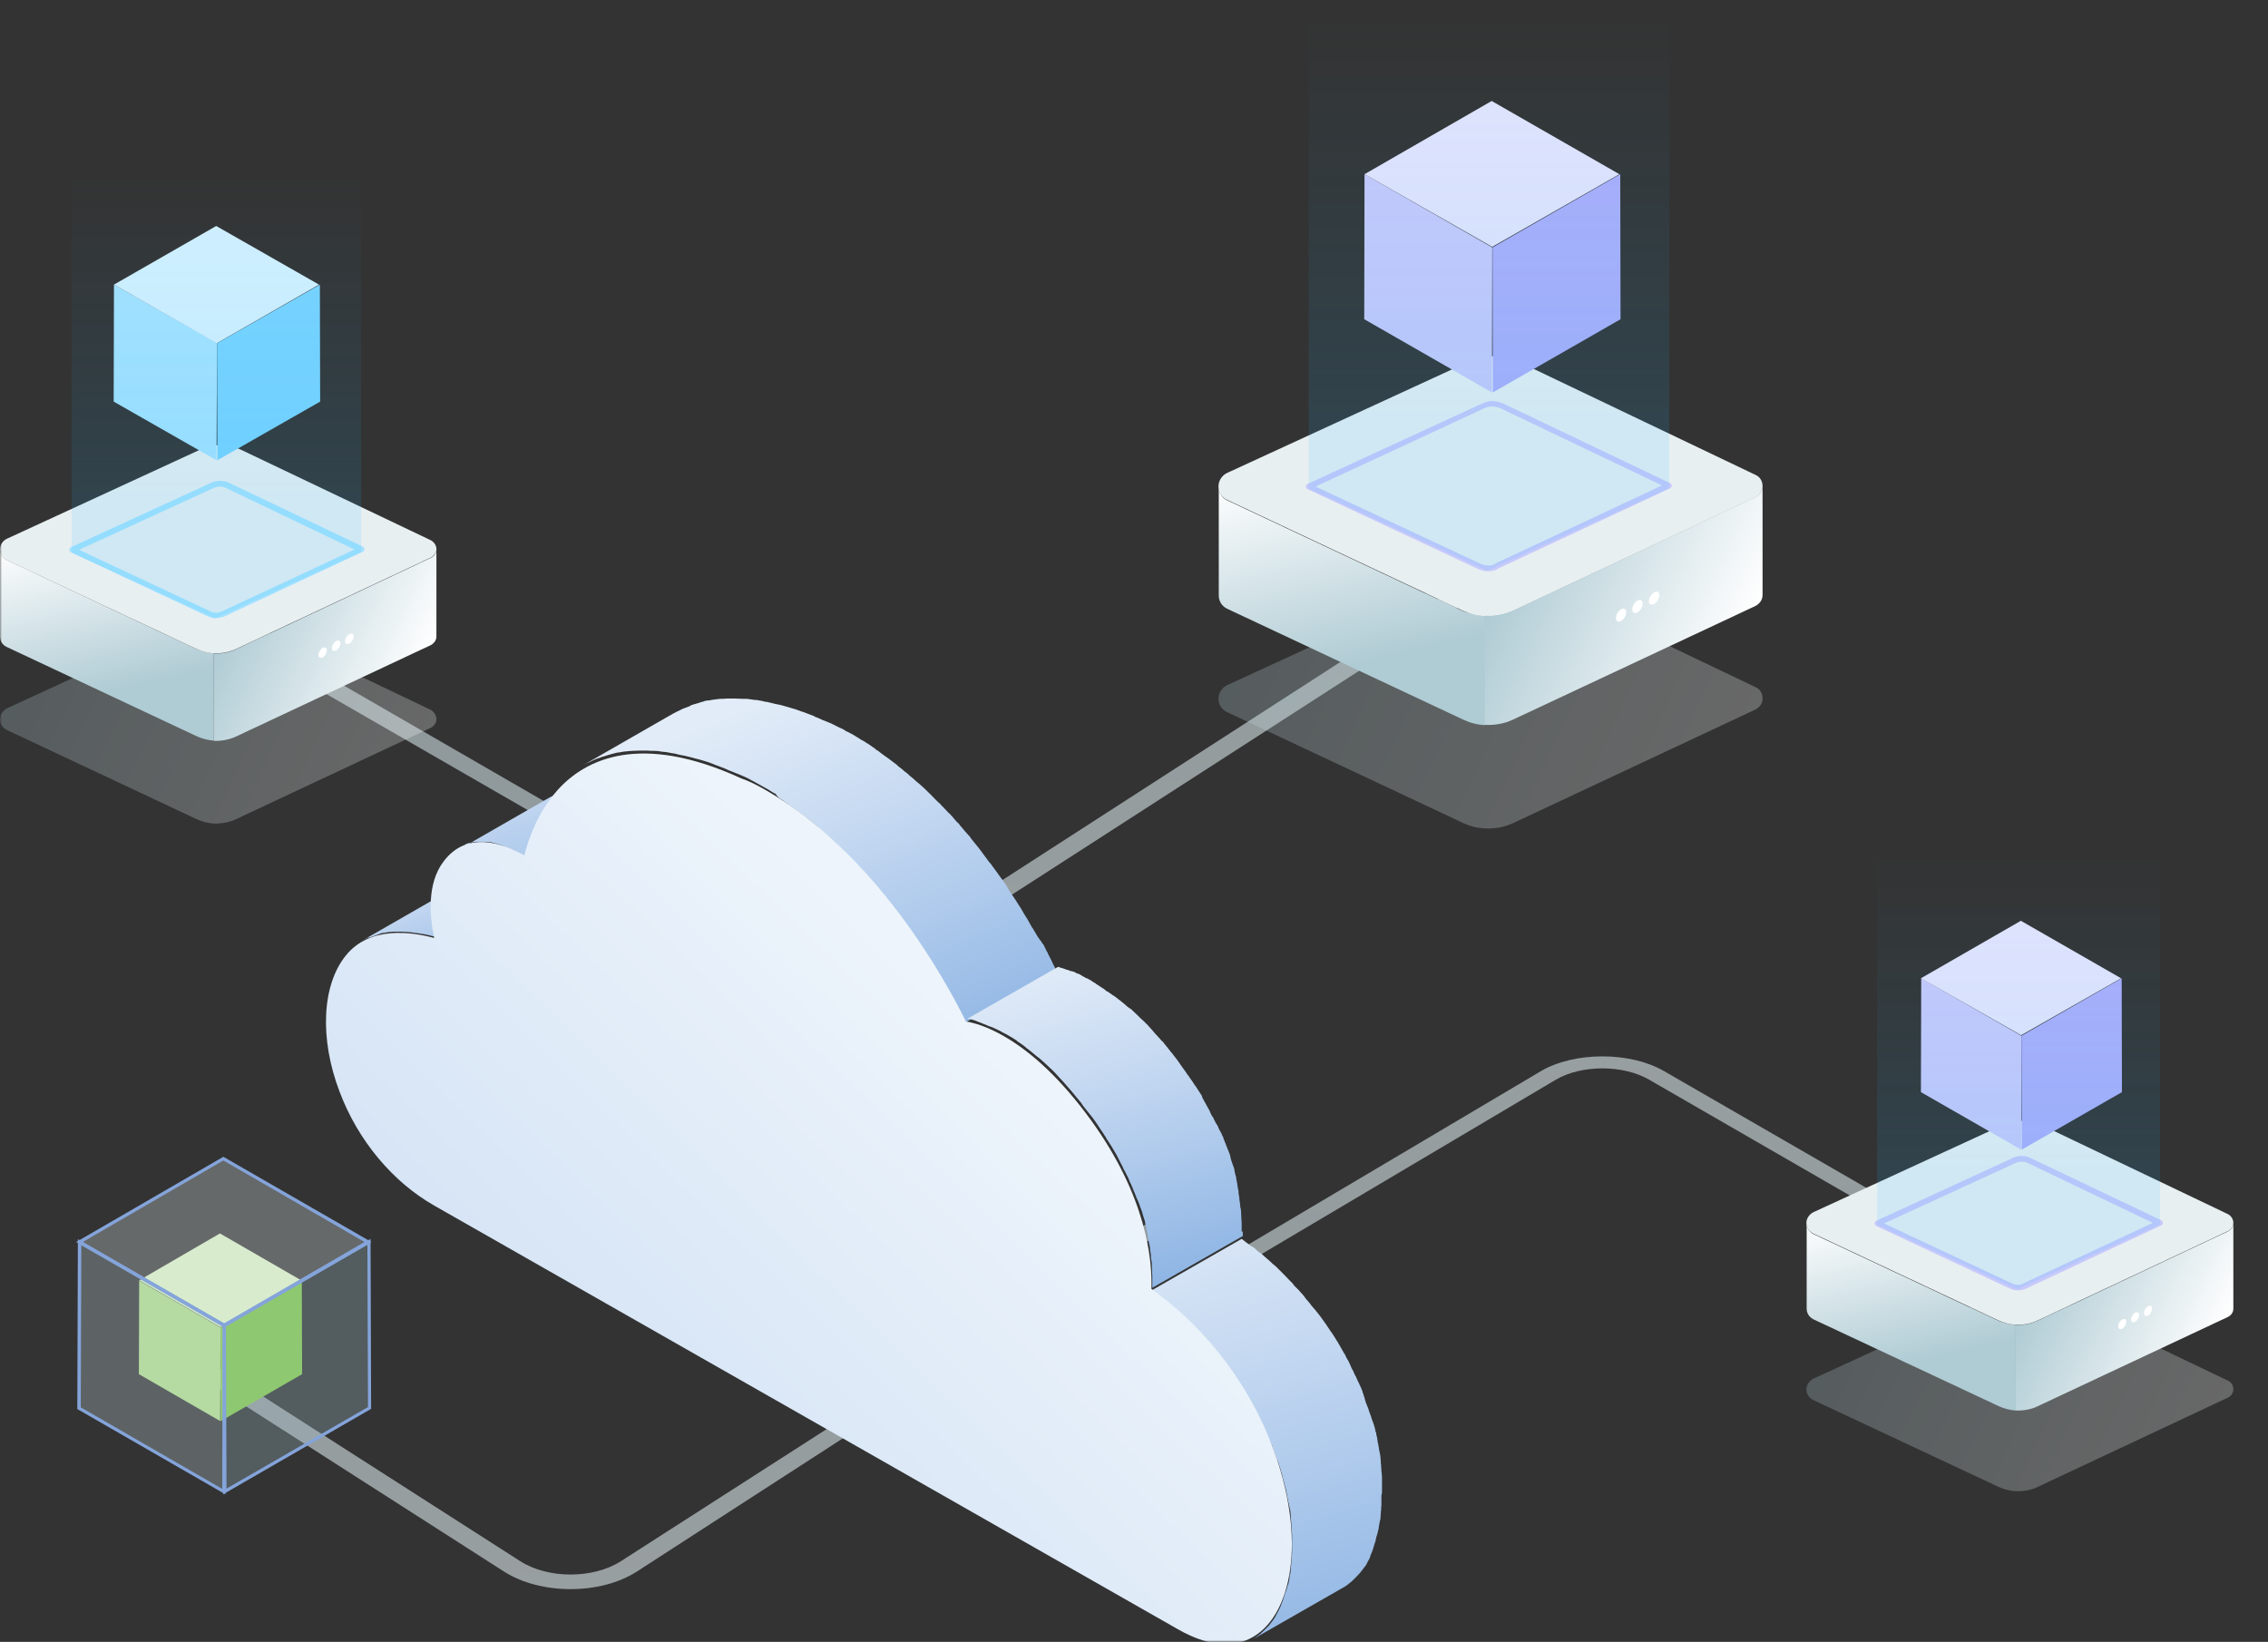 <svg width="576" height="417" viewBox="0 0 576 417" fill="none" xmlns="http://www.w3.org/2000/svg">
<rect x="0" y="0" width="576" height="417" fill="#333333" stroke="none"/>
<g clip-path="url(#clip0_1685_4026)">
<mask id="mask0_1685_4026" style="mask-type:luminance" maskUnits="userSpaceOnUse" x="0" y="0" width="576" height="417">
<path d="M576 0H0V417H576V0Z" fill="white"/>
</mask>
<g mask="url(#mask0_1685_4026)">
<path opacity="0.6" d="M98.255 275.409C91.273 271.341 91.2 264.802 98.182 260.734L150.909 230.149C160.145 224.773 160.073 216.128 150.764 210.752L81.455 170.723V175.445L146.764 213.077C153.745 217.145 153.818 223.683 146.836 227.752L94.109 258.337C84.873 263.713 84.945 272.358 94.255 277.734L231.855 353.215L235.927 350.818L98.255 275.409Z" fill="url(#paint0_linear_1685_4026)"/>
<path opacity="0.6" d="M489.527 310.643L422.545 271.994C413.963 267.054 399.927 267.054 391.418 271.994L280.727 337.596C281.963 338.322 311.345 324.301 284.363 339.848L395.2 274.174C401.673 270.396 412.218 270.396 418.763 274.174L489.527 315.002V310.643Z" fill="url(#paint1_linear_1685_4026)"/>
<path opacity="0.6" d="M140 221.722L186.036 251.217C195.345 257.174 210.545 257.174 219.782 251.217L389.455 141.809C388.145 140.937 386.764 139.993 385.455 139.048L215.709 248.602C208.655 253.106 197.236 253.106 190.182 248.602L140 216.491V221.722Z" fill="url(#paint2_linear_1685_4026)"/>
<path opacity="0.6" d="M55.418 352.634L128 399.129C137.309 405.086 152.509 405.086 161.745 399.129L313.382 301.054L311.345 297.857L157.673 396.513C150.618 401.017 139.2 401.017 132.145 396.513L55.491 347.403L55.418 352.634Z" fill="url(#paint3_linear_1685_4026)"/>
<path d="M56 337.16L35.346 325.245L35.273 349.001L55.928 360.916L56 337.16Z" fill="#B1DE8A"/>
<path d="M76.654 325.245L56 337.16L56.073 360.916L76.727 349.001L76.654 325.245Z" fill="#88CD4C"/>
<path d="M76.509 325.173L55.854 313.259L35.345 325.173L56 337.087L76.509 325.173Z" fill="#D6EEC1"/>
<g opacity="0.3">
<path d="M56.946 336.651L20.218 315.438L20.073 357.574L56.8 378.787L56.946 336.651Z" fill="#BFD3D9"/>
</g>
<g opacity="0.3">
<path d="M93.673 315.438L56.945 336.651L57.091 378.787L93.818 357.574L93.673 315.438Z" fill="#9DBCC5"/>
</g>
<g opacity="0.3">
<path d="M93.455 315.438L56.727 294.225L20.218 315.438L56.946 336.651L93.455 315.438Z" fill="#DDE8EB"/>
</g>
<path d="M57.236 379.514L19.636 357.864L19.782 314.711L57.382 336.361L57.236 379.514ZM20.509 357.428L56.436 378.133L56.582 336.942L20.654 316.237L20.509 357.428Z" fill="#84A4DA"/>
<path d="M56.655 379.514L56.509 336.361L56.727 336.215L94.109 314.639L94.255 357.792L94.037 357.937L56.655 379.514ZM57.382 336.869L57.528 378.061L93.455 357.356L93.309 316.164L57.382 336.869Z" fill="#84A4DA"/>
<path d="M56.945 337.087L19.345 315.438L56.727 293.789L94.327 315.438L56.945 337.087ZM21.018 315.438L56.945 336.143L92.582 315.438L56.727 294.733L21.018 315.438Z" fill="#84A4DA"/>
<path d="M94.4 237.922C94.618 237.85 94.764 237.85 94.982 237.704C95.2 237.632 95.345 237.632 95.564 237.487C95.782 237.414 95.927 237.414 96.145 237.269C96.364 237.196 96.509 237.196 96.727 237.051C96.8 237.051 97.018 236.978 97.091 236.978C97.745 236.905 98.4 236.76 98.982 236.687C99.055 236.687 99.055 236.687 99.055 236.687C99.636 236.615 100.218 236.615 100.873 236.615H101.164C101.745 236.615 102.327 236.615 102.982 236.687C103.054 236.687 103.2 236.687 103.345 236.687C103.927 236.76 104.509 236.76 105.164 236.905C105.236 236.905 105.382 236.905 105.382 236.905C106.036 236.978 106.618 237.123 107.2 237.196H107.273C107.927 237.269 108.582 237.487 109.164 237.559C109.454 237.632 109.745 237.777 110.036 237.777L132.945 224.628C132.654 224.555 132.364 224.41 132.073 224.41C131.491 224.192 130.836 224.119 130.182 224.047H130.109C129.527 223.974 128.873 223.829 128.291 223.756C128.218 223.756 128.218 223.756 128.073 223.756H128C127.418 223.683 126.836 223.683 126.182 223.538C126.109 223.538 126.109 223.538 125.964 223.538H125.818C125.236 223.538 124.654 223.465 124 223.465H123.709C123.127 223.465 122.545 223.465 121.891 223.538H121.818C121.164 223.611 120.509 223.756 119.927 223.829C119.854 223.829 119.854 223.829 119.709 223.829C119.564 223.829 119.636 223.829 119.491 223.829C119.273 223.829 119.127 223.901 118.909 224.047C118.691 224.119 118.545 224.119 118.327 224.265C118.109 224.337 117.964 224.337 117.745 224.483C117.673 224.555 117.454 224.555 117.382 224.555C117.309 224.555 117.309 224.628 117.164 224.628C116.873 224.7 116.582 224.846 116.291 224.991C116.218 225.064 116 225.064 115.927 225.209C115.564 225.427 115.054 225.572 114.691 225.863L91.782 239.012C92.145 238.794 92.654 238.504 93.018 238.358C93.091 238.286 93.309 238.286 93.382 238.14C93.818 238.213 94.109 237.995 94.4 237.922Z" fill="url(#paint4_linear_1685_4026)"/>
<path d="M118.472 214.312C118.982 214.094 119.418 214.021 119.782 213.949C119.854 213.949 120.072 213.949 120.145 213.876C120.436 213.876 120.727 213.803 121.018 213.803C121.236 213.803 121.382 213.803 121.6 213.803C121.818 213.803 121.963 213.803 122.182 213.803C122.4 213.803 122.691 213.803 122.836 213.803C122.909 213.803 123.127 213.803 123.2 213.803C123.491 213.803 123.782 213.803 124.072 213.876C124.145 213.876 124.145 213.876 124.291 213.876C124.654 213.876 124.945 213.949 125.309 214.094C125.382 214.094 125.527 214.094 125.6 214.166C125.818 214.166 126.109 214.239 126.4 214.384C126.472 214.384 126.691 214.457 126.763 214.457C126.982 214.53 127.127 214.53 127.345 214.675C127.563 214.675 127.636 214.748 127.854 214.893C128.072 214.966 128.218 214.966 128.436 215.111C128.654 215.184 128.8 215.184 128.945 215.329C129.163 215.402 129.309 215.402 129.454 215.547C129.672 215.619 129.818 215.765 130.036 215.765C130.109 215.837 130.327 215.837 130.545 215.983C130.763 216.055 130.909 216.201 131.2 216.273C131.272 216.346 131.418 216.346 131.563 216.491C131.927 216.709 132.218 216.782 132.509 217C132.8 217.218 133.091 217.29 133.309 217.508L156.218 204.359C155.927 204.141 155.709 204.068 155.418 203.85C155.127 203.633 154.763 203.56 154.472 203.342C154.472 203.342 154.472 203.342 154.4 203.342C154.327 203.342 154.182 203.269 154.109 203.269C153.891 203.197 153.745 203.051 153.454 202.979C153.382 202.979 153.382 202.979 153.382 202.906C153.309 202.906 153.163 202.833 153.091 202.833C152.872 202.761 152.727 202.615 152.509 202.615C152.436 202.615 152.436 202.615 152.291 202.543C152.218 202.543 152.072 202.47 151.927 202.47C151.709 202.398 151.563 202.398 151.418 202.252C151.345 202.252 151.345 202.252 151.2 202.18C151.127 202.18 150.909 202.107 150.836 202.107C150.618 202.107 150.545 202.034 150.327 201.889C150.254 201.889 150.254 201.889 150.254 201.889C150.036 201.889 149.963 201.816 149.745 201.816C149.672 201.816 149.454 201.744 149.382 201.744H149.309C149.091 201.744 148.945 201.671 148.727 201.671C148.654 201.671 148.509 201.671 148.436 201.598C148.436 201.598 148.436 201.598 148.363 201.598C148.072 201.526 147.709 201.526 147.418 201.38C147.345 201.38 147.345 201.38 147.2 201.38C146.909 201.38 146.618 201.308 146.327 201.308H146.254C146.182 201.308 145.963 201.308 145.891 201.308C145.672 201.308 145.527 201.308 145.309 201.308H145.236C145.018 201.308 144.872 201.308 144.654 201.308C144.436 201.308 144.363 201.308 144.145 201.308H144.072C143.782 201.308 143.491 201.38 143.2 201.38C143.127 201.38 142.982 201.38 142.836 201.38C142.327 201.453 141.891 201.598 141.527 201.744C141.454 201.744 141.454 201.744 141.454 201.744C141.236 201.816 141.091 201.816 140.945 201.962C140.872 201.962 140.727 202.034 140.582 202.034C140.218 202.252 139.927 202.325 139.563 202.543L116.654 215.692C117.018 215.474 117.309 215.329 117.672 215.184C117.745 215.184 117.891 215.111 118.036 215.111C118.036 214.53 118.254 214.384 118.472 214.312Z" fill="url(#paint5_linear_1685_4026)"/>
<path d="M198.473 203.051C198.836 203.342 199.345 203.633 199.709 203.923C200.073 204.214 200.509 204.504 200.873 204.795C201.382 205.086 201.745 205.376 202.182 205.739C202.545 206.03 202.836 206.248 203.2 206.466C203.709 206.829 204.145 207.192 204.727 207.628C205.091 207.919 205.382 208.137 205.673 208.355C206.182 208.718 206.691 209.226 207.2 209.59C207.491 209.88 207.855 210.171 208.145 210.462C208.655 210.97 209.164 211.406 209.673 211.769C209.964 212.06 210.255 212.35 210.545 212.496C211.127 213.077 211.782 213.658 212.364 214.167C212.582 214.384 212.727 214.53 212.945 214.748C213.745 215.474 214.545 216.273 215.345 217.145C215.564 217.363 215.709 217.508 215.927 217.726C216.509 218.38 217.164 218.961 217.745 219.615C218.036 219.906 218.255 220.196 218.545 220.487C219.127 221.068 219.564 221.722 220.145 222.303C220.364 222.594 220.655 222.812 220.8 223.03C221.6 223.901 222.327 224.701 222.982 225.572C223.055 225.645 223.055 225.79 223.2 225.79C224 226.662 224.655 227.461 225.309 228.478C225.527 228.696 225.673 228.987 225.818 229.132C226.691 230.294 227.564 231.311 228.291 232.474C228.509 232.692 228.655 232.982 228.8 233.128C229.309 233.782 229.745 234.435 230.255 235.089C230.473 235.307 230.618 235.598 230.764 235.816C231.345 236.687 231.927 237.487 232.582 238.358C232.582 238.431 232.655 238.431 232.655 238.576C233.236 239.303 233.673 240.102 234.182 240.828C234.4 241.046 234.473 241.337 234.691 241.555C235.055 242.209 235.564 242.863 235.927 243.444C236 243.662 236.145 243.807 236.291 244.025C236.8 244.751 237.236 245.623 237.745 246.422C237.818 246.64 237.964 246.713 238.036 246.931C238.4 247.512 238.836 248.166 239.055 248.747C239.127 249.038 239.345 249.256 239.564 249.474C239.782 249.764 239.855 250.055 240.073 250.345C240.291 250.636 240.436 250.926 240.582 251.217C240.8 251.508 240.873 251.798 241.091 251.944C241.309 252.234 241.382 252.525 241.6 252.815C241.673 253.106 241.891 253.324 241.964 253.542C242.036 253.832 242.255 254.123 242.473 254.268C242.545 254.486 242.764 254.777 242.836 254.922C242.909 255.14 243.055 255.285 243.127 255.503C243.491 256.157 243.782 256.738 244.073 257.32V257.392C244.364 257.973 244.655 258.409 244.873 258.99C244.945 259.208 245.091 259.499 245.236 259.644L268.218 246.495C268.145 246.277 268 246.204 268 245.986C268 245.914 267.927 245.914 267.927 245.768C267.636 245.26 267.418 244.751 267.127 244.17C267.127 244.17 267.127 244.17 267.127 244.098C266.836 243.516 266.545 242.935 266.182 242.281C266.182 242.209 266.109 242.063 266.109 242.063C266.036 241.991 266.036 241.845 265.891 241.7C265.818 241.482 265.6 241.192 265.527 240.974C265.455 240.683 265.236 240.465 265.164 240.247C265.091 239.957 264.873 239.739 264.655 239.521C264.582 239.23 264.364 238.94 264.145 238.794C263.927 238.504 263.855 238.213 263.636 238.068C263.418 237.777 263.345 237.487 263.127 237.196C262.909 236.905 262.836 236.615 262.618 236.324C262.545 236.252 262.4 236.034 262.4 235.961C262.327 235.888 262.327 235.743 262.182 235.67C261.818 235.089 261.527 234.508 261.164 233.854C261.091 233.636 260.945 233.564 260.873 233.346C260.364 232.619 259.927 231.82 259.418 230.948C259.345 230.73 259.2 230.585 259.055 230.367C258.691 229.713 258.182 229.059 257.818 228.406C257.6 228.188 257.527 227.897 257.309 227.679C256.8 226.953 256.291 226.153 255.782 225.282C255.782 225.209 255.709 225.209 255.709 225.064C255.127 224.192 254.545 223.393 253.891 222.521C253.673 222.303 253.527 222.013 253.382 221.795C252.873 221.141 252.436 220.487 251.927 219.833C251.855 219.615 251.709 219.542 251.564 219.325C251.564 219.252 251.491 219.252 251.345 219.107C250.473 217.944 249.745 216.927 248.873 215.765C248.8 215.692 248.655 215.547 248.655 215.474C248.582 215.402 248.436 215.184 248.364 215.111C247.709 214.239 246.909 213.44 246.255 212.423C246.255 212.35 246.182 212.35 246.036 212.205C245.236 211.333 244.582 210.534 243.855 209.662C243.782 209.59 243.636 209.444 243.636 209.372C243.564 209.154 243.345 209.081 243.127 208.863C242.545 208.282 242.109 207.628 241.527 207.047C241.455 206.829 241.236 206.756 241.018 206.538C240.945 206.466 240.8 206.321 240.727 206.248C240.145 205.594 239.564 205.013 238.909 204.359C238.836 204.141 238.618 204.068 238.4 203.851L238.327 203.778C237.527 203.051 236.8 202.18 235.927 201.38L235.855 201.308C235.636 201.09 235.564 201.017 235.345 200.799C234.764 200.218 234.109 199.637 233.527 199.128C233.455 199.056 233.309 198.91 233.164 198.838C232.945 198.62 232.8 198.547 232.582 198.329C232.073 197.821 231.491 197.385 231.055 197.022C230.836 196.804 230.691 196.731 230.545 196.513C230.327 196.44 230.255 196.222 230.036 196.15C229.527 195.787 229.091 195.278 228.509 194.915C228.291 194.697 228 194.552 227.855 194.334C227.782 194.261 227.636 194.116 227.491 194.043C226.982 193.68 226.545 193.317 225.964 192.881C225.673 192.663 225.455 192.517 225.164 192.299C225.091 192.227 224.945 192.227 224.873 192.082C224.364 191.791 224 191.428 223.564 191.137C223.273 190.919 222.982 190.629 222.618 190.483C222.545 190.411 222.4 190.411 222.4 190.265C222.036 189.975 221.527 189.684 221.164 189.394C220.8 189.176 220.509 188.885 220.145 188.74C220.073 188.74 219.927 188.667 219.855 188.522C219.491 188.304 219.055 188.013 218.691 187.868C218.327 187.65 217.891 187.359 217.673 187.214C217.455 187.141 217.309 186.996 217.091 186.851C216.436 186.488 215.855 186.124 215.2 185.834C214.982 185.761 214.691 185.616 214.545 185.471C214.255 185.253 213.891 185.107 213.6 184.962C213.309 184.889 213.018 184.671 212.8 184.599C212.218 184.308 211.636 184.018 211.055 183.727C210.764 183.654 210.473 183.436 210.182 183.364C209.673 183.146 209.236 183.001 208.727 182.783C208.218 182.565 207.709 182.274 207.2 182.129C207.127 182.129 206.909 182.056 206.836 181.911C206.327 181.693 205.818 181.548 205.309 181.33C204.8 181.112 204.364 180.966 204 180.821C203.927 180.821 203.782 180.748 203.709 180.748C203.127 180.53 202.691 180.385 202.109 180.167C201.745 180.095 201.236 179.877 200.873 179.804C200.8 179.804 200.8 179.804 200.655 179.731C200.073 179.513 199.491 179.441 198.909 179.223C198.545 179.15 198.109 179.005 197.745 178.932H197.673C197.091 178.86 196.655 178.714 196.073 178.569C195.709 178.496 195.2 178.351 194.836 178.278C194.836 178.278 194.836 178.278 194.764 178.278C194.4 178.206 193.964 178.206 193.745 178.06C193.164 177.988 192.582 177.843 192.145 177.77H192C191.709 177.77 191.491 177.77 191.2 177.697C190.545 177.625 189.964 177.479 189.309 177.479C189.236 177.479 189.236 177.479 189.091 177.479C188.873 177.479 188.582 177.479 188.436 177.479C187.782 177.479 187.2 177.407 186.545 177.407C186.473 177.407 186.327 177.407 186.182 177.407C185.964 177.407 185.818 177.407 185.6 177.407C184.945 177.407 184.291 177.407 183.564 177.479C183.345 177.479 183.2 177.479 183.055 177.479C182.836 177.479 182.691 177.479 182.473 177.552C182.255 177.552 181.964 177.552 181.818 177.625C181.309 177.697 180.873 177.697 180.364 177.843C180.145 177.843 180 177.915 179.782 177.915C179.709 177.915 179.709 177.915 179.564 177.915C179.273 177.988 178.982 177.988 178.764 178.133C178.4 178.206 177.964 178.351 177.745 178.424C177.527 178.496 177.164 178.642 176.8 178.714C176.436 178.787 176.145 178.932 175.855 179.005C175.782 179.005 175.782 179.005 175.636 179.078C175.564 179.078 175.418 179.15 175.273 179.295C174.691 179.513 174.109 179.804 173.527 179.949C173.309 180.022 173.164 180.167 172.945 180.24C172.291 180.53 171.636 180.894 170.909 181.257L148 194.406C148.582 194.043 149.236 193.752 150.036 193.389C150.255 193.317 150.4 193.171 150.618 193.099C151.2 192.808 151.782 192.59 152.364 192.445C152.582 192.372 152.727 192.227 152.945 192.227C153.236 192.154 153.6 192.009 153.891 191.936C154.182 191.864 154.473 191.718 154.836 191.646C155.2 191.573 155.491 191.428 155.927 191.355C156.291 191.282 156.582 191.137 156.873 191.137C157.091 191.137 157.236 191.064 157.455 191.064C157.964 190.992 158.4 190.847 158.909 190.847C159.127 190.847 159.418 190.774 159.564 190.774C159.927 190.774 160.218 190.701 160.582 190.701C161.236 190.701 161.891 190.629 162.618 190.629C162.909 190.629 163.2 190.629 163.491 190.629C164.073 190.629 164.727 190.629 165.382 190.701C165.673 190.701 165.964 190.701 166.255 190.701C166.836 190.701 167.491 190.774 168.145 190.919C168.436 190.919 168.727 190.992 169.018 190.992C169.6 191.064 170.182 191.21 170.618 191.282C170.982 191.355 171.418 191.355 171.782 191.5C172.145 191.573 172.582 191.718 173.018 191.791C173.6 191.864 174.182 192.009 174.764 192.154C175.127 192.227 175.564 192.372 175.927 192.445C176.509 192.663 177.164 192.735 177.818 192.953C178.182 193.026 178.691 193.244 179.055 193.317C179.709 193.534 180.291 193.68 180.945 193.97C181.455 194.188 181.818 194.334 182.255 194.479C182.909 194.697 183.491 194.987 184.145 195.205C184.655 195.423 185.164 195.714 185.673 195.859C186.473 196.15 187.2 196.513 188 196.804C188.873 197.167 189.745 197.53 190.618 198.039C190.909 198.257 191.273 198.329 191.564 198.547C192.436 199.056 193.309 199.492 194.182 200C194.764 200.291 195.345 200.654 195.782 200.945C196.145 201.163 196.582 201.453 196.945 201.598C197.6 202.543 198.036 202.833 198.473 203.051Z" fill="url(#paint6_linear_1685_4026)"/>
<path d="M315.346 312.823C315.346 312.314 315.346 311.878 315.346 311.37V311.152C315.346 310.643 315.346 310.207 315.273 309.699V309.626C315.273 309.554 315.273 309.553 315.273 309.408C315.273 308.9 315.2 308.464 315.2 307.883V307.81C315.2 307.301 315.127 306.938 314.982 306.502C314.982 306.43 314.982 306.43 314.982 306.284V306.212C314.909 305.703 314.909 305.267 314.764 304.686V304.613C314.764 304.541 314.764 304.541 314.764 304.395C314.691 304.032 314.691 303.524 314.546 303.088C314.546 303.015 314.546 302.87 314.546 302.797C314.546 302.725 314.546 302.725 314.546 302.579C314.473 302.071 314.327 301.562 314.255 301.054C314.255 300.981 314.255 300.981 314.255 300.836C314.182 300.327 314.037 299.891 313.964 299.383C313.964 299.31 313.964 299.31 313.964 299.165C313.964 299.092 313.964 298.947 313.891 298.874C313.818 298.511 313.673 298.148 313.6 297.712C313.6 297.639 313.527 297.494 313.527 297.421C313.527 297.349 313.527 297.349 313.527 297.203C313.455 296.695 313.237 296.186 313.018 295.678C313.018 295.678 313.018 295.678 313.018 295.605C312.8 295.024 312.655 294.588 312.509 294.007V293.934C312.509 293.862 312.437 293.644 312.437 293.571C312.364 293.208 312.218 292.917 312.073 292.554C312.073 292.481 312.073 292.481 312 292.336C311.927 292.263 311.927 292.045 311.782 291.827C311.709 291.537 311.564 291.246 311.418 290.956C311.418 290.883 311.346 290.738 311.346 290.665C311.273 290.592 311.273 290.374 311.127 290.156C311.055 289.866 310.909 289.575 310.764 289.285C310.764 289.212 310.691 289.067 310.691 288.921C310.618 288.849 310.618 288.631 310.473 288.558C310.4 288.268 310.255 287.977 310.109 287.686C310.037 287.614 310.037 287.468 309.891 287.323C309.818 287.251 309.818 287.033 309.673 286.96C309.6 286.669 309.382 286.379 309.309 286.088C309.237 286.016 309.237 285.798 309.091 285.725C309.018 285.652 309.018 285.434 308.873 285.362C308.655 285.071 308.582 284.708 308.364 284.417C308.291 284.345 308.291 284.127 308.146 283.909C308.146 283.836 308.073 283.691 307.927 283.618C307.709 283.255 307.418 282.746 307.273 282.31C307.2 282.238 307.2 282.02 307.055 281.802C307.055 281.802 307.055 281.729 306.982 281.729C306.473 280.785 305.964 279.84 305.382 278.823C305.382 278.751 305.309 278.605 305.309 278.533C305.309 278.46 305.237 278.46 305.237 278.315C304.727 277.588 304.291 276.789 303.782 276.063C303.709 275.845 303.564 275.772 303.491 275.699C303.127 275.046 302.618 274.392 302.182 273.738C302.109 273.665 301.964 273.52 301.964 273.375C301.891 273.302 301.891 273.157 301.746 273.157C301.237 272.43 300.8 271.704 300.218 270.977C299.855 270.469 299.564 270.033 299.2 269.524C298.837 268.943 298.4 268.507 298.037 267.999C297.818 267.708 297.673 267.418 297.455 267.272C297.382 267.2 297.237 267.054 297.237 266.982C296.655 266.255 296.073 265.529 295.491 264.802C295.418 264.584 295.273 264.512 295.127 264.439C294.909 264.221 294.837 264.076 294.618 263.858C294.327 263.567 294.037 263.204 293.746 262.913C293.164 262.332 292.727 261.678 292.146 261.097C291.637 260.516 291.127 259.935 290.618 259.499C290.327 259.208 290.037 258.918 289.673 258.627C289.6 258.555 289.382 258.337 289.309 258.264C289.237 258.191 289.091 258.046 289.018 257.973C288.437 257.465 288 256.956 287.418 256.448C287.2 256.23 287.127 256.157 286.909 256.085C286.691 256.012 286.618 255.794 286.4 255.721C286.182 255.503 285.891 255.358 285.746 255.14C285.237 254.777 284.727 254.268 284.218 253.905C284.146 253.832 284 253.832 283.927 253.687C283.855 253.614 283.709 253.469 283.637 253.469C283.346 253.251 283.055 252.961 282.691 252.815C282.182 252.452 281.746 252.162 281.237 251.798L281.018 251.726C280.946 251.653 280.8 251.653 280.8 251.508C280.509 251.29 280.146 250.999 279.855 250.854C279.346 250.563 278.982 250.273 278.546 249.982C278.473 249.909 278.327 249.909 278.255 249.764C277.891 249.546 277.6 249.401 277.309 249.183C277.237 249.11 277.091 249.11 277.018 248.965C276.8 248.892 276.655 248.747 276.437 248.674C276.364 248.602 276.146 248.456 275.927 248.456C275.855 248.384 275.709 248.384 275.564 248.239C275.346 248.166 275.2 248.021 274.982 247.948C274.909 247.875 274.764 247.875 274.691 247.73C274.618 247.657 274.4 247.657 274.327 247.512C274.109 247.439 273.964 247.294 273.746 247.294C273.673 247.294 273.527 247.221 273.527 247.221C273.455 247.149 273.237 247.149 273.164 247.003C272.946 246.931 272.8 246.786 272.582 246.786C272.509 246.786 272.509 246.713 272.364 246.713C272.291 246.64 272.073 246.64 272 246.64C271.782 246.568 271.637 246.568 271.418 246.422C271.346 246.422 271.346 246.35 271.2 246.35C271.127 246.35 270.982 246.277 270.909 246.277C270.691 246.204 270.546 246.204 270.327 246.059C270.255 246.059 270.255 246.059 270.109 245.986C270.037 245.986 270.037 245.986 269.891 245.914C269.673 245.841 269.382 245.841 269.237 245.696C269.164 245.696 269.018 245.696 269.018 245.623C268.946 245.623 268.8 245.623 268.727 245.551L245.746 258.7C245.964 258.7 246.109 258.772 246.255 258.772C246.473 258.845 246.764 258.845 246.909 258.99C246.982 258.99 247.2 259.063 247.273 259.063C247.491 259.136 247.637 259.136 247.855 259.281C248.073 259.354 248.146 259.354 248.364 259.499C248.582 259.572 248.727 259.572 248.946 259.717C249.164 259.79 249.309 259.79 249.527 259.935C249.746 260.007 249.891 260.153 250.109 260.153C250.327 260.225 250.618 260.371 250.764 260.443C250.982 260.516 251.127 260.661 251.346 260.661C251.564 260.734 251.855 260.879 252.146 260.952C252.364 261.025 252.509 261.17 252.727 261.243C253.018 261.315 253.237 261.533 253.527 261.606C253.746 261.678 253.891 261.824 254.109 261.896C254.473 262.114 254.982 262.405 255.346 262.55C256.218 263.059 257.164 263.567 258.037 264.148C258.109 264.221 258.255 264.221 258.255 264.366C259.127 264.948 260 265.529 260.727 266.183C260.8 266.255 260.946 266.401 261.018 266.401C261.891 267.054 262.618 267.708 263.418 268.362C263.637 268.435 263.709 268.653 263.927 268.725C264.727 269.379 265.527 270.178 266.327 270.905C266.4 270.977 266.618 271.195 266.691 271.268C267.564 271.994 268.291 272.866 269.164 273.811C270.037 274.682 270.764 275.627 271.637 276.571C271.855 276.789 271.927 276.935 272.146 277.152C272.946 278.097 273.673 279.041 274.546 280.058C274.764 280.349 274.909 280.64 275.127 280.93C275.927 281.875 276.655 282.892 277.455 283.836C278.037 284.563 278.473 285.289 278.982 286.016C279.055 286.233 279.273 286.379 279.346 286.597C279.855 287.251 280.218 287.904 280.655 288.558C280.727 288.631 280.873 288.849 280.946 289.067C281.455 289.793 281.891 290.592 282.4 291.319C282.473 291.537 282.618 291.609 282.691 291.827C283.273 292.772 283.855 293.789 284.291 294.733C284.364 294.951 284.509 295.097 284.582 295.314C284.8 295.823 285.091 296.186 285.237 296.622C285.309 296.84 285.455 297.131 285.6 297.349C285.818 297.639 285.891 298.002 286.109 298.293C286.182 298.584 286.4 298.802 286.473 299.02C286.546 299.31 286.764 299.601 286.837 299.891C286.909 300.182 287.055 300.472 287.2 300.618C287.273 300.908 287.418 301.199 287.564 301.49C287.637 301.78 287.782 301.998 287.855 302.216C287.927 302.507 288.073 302.797 288.218 303.088C288.291 303.378 288.437 303.596 288.509 303.814C288.582 304.105 288.727 304.395 288.873 304.686C288.946 304.904 289.091 305.195 289.164 305.34C289.237 305.703 289.455 305.994 289.527 306.357C289.6 306.575 289.6 306.72 289.746 306.938C289.964 307.519 290.109 307.955 290.255 308.536V308.609C290.473 309.118 290.546 309.626 290.764 310.135C290.764 310.353 290.837 310.425 290.837 310.643C290.909 311.006 291.055 311.37 291.127 311.806C291.127 312.024 291.2 312.169 291.2 312.314C291.273 312.823 291.418 313.259 291.491 313.767C291.491 313.84 291.491 313.84 291.491 313.985C291.564 314.566 291.709 315.002 291.782 315.511C291.782 315.583 291.782 315.801 291.855 315.874C291.927 316.237 292.073 316.746 292.073 317.109C292.073 317.182 292.073 317.327 292.073 317.399C292.146 317.908 292.291 318.417 292.291 318.925C292.291 318.998 292.291 319.143 292.291 319.216C292.364 319.724 292.364 320.16 292.509 320.523C292.509 320.596 292.509 320.596 292.509 320.741C292.509 321.25 292.582 321.758 292.582 322.267C292.582 322.34 292.582 322.485 292.582 322.558C292.582 323.066 292.582 323.502 292.655 324.01V324.228C292.655 324.737 292.655 325.173 292.655 325.681V325.899C292.655 326.263 292.655 326.626 292.655 327.062L315.637 313.912C315.637 313.549 315.637 313.186 315.637 312.75L315.346 312.823Z" fill="url(#paint7_linear_1685_4026)"/>
<path d="M350.982 379.078C350.982 378.787 350.982 378.424 350.982 378.133V377.479C350.982 377.407 350.982 377.261 350.982 377.189C350.982 376.898 350.982 376.535 350.982 376.244C350.982 376.026 350.982 375.736 350.982 375.591C350.982 375.518 350.982 375.373 350.982 375.3C350.982 375.009 350.982 374.646 350.909 374.356C350.909 374.138 350.909 373.847 350.836 373.702C350.836 373.629 350.836 373.484 350.836 373.338C350.836 373.048 350.764 372.685 350.764 372.394C350.764 372.176 350.764 371.885 350.691 371.74C350.691 371.668 350.691 371.45 350.691 371.377C350.691 371.014 350.618 370.723 350.618 370.36C350.618 370.142 350.546 369.851 350.546 369.706C350.546 369.633 350.546 369.415 350.473 369.343C350.4 368.98 350.4 368.689 350.255 368.326C350.255 368.108 350.182 367.817 350.182 367.672C350.182 367.599 350.109 367.381 350.109 367.309C350.036 366.945 350.037 366.655 349.891 366.292C349.891 366.074 349.818 365.928 349.818 365.638C349.818 365.565 349.746 365.347 349.746 365.129C349.673 364.766 349.527 364.475 349.527 364.112C349.527 363.894 349.455 363.749 349.309 363.458C349.309 363.24 349.237 363.168 349.237 362.95C349.164 362.587 349.018 362.296 348.946 361.933C348.873 361.715 348.873 361.569 348.727 361.352C348.727 361.134 348.655 360.988 348.509 360.77C348.437 360.48 348.291 360.116 348.218 359.826C348.146 359.608 348.146 359.463 348 359.245C347.927 359.027 347.927 358.881 347.782 358.664C347.709 358.373 347.564 358.01 347.491 357.719C347.418 357.501 347.418 357.429 347.273 357.211C347.2 356.92 347.055 356.702 346.982 356.484C346.909 356.194 346.764 355.903 346.691 355.612C346.691 355.54 346.618 355.394 346.618 355.249C346.546 354.886 346.327 354.523 346.255 354.087C346.182 353.869 346.036 353.723 346.036 353.433C346.036 353.36 346.037 353.36 345.964 353.215C345.746 352.634 345.455 351.98 345.164 351.399V351.326L344.946 350.963C344.727 350.454 344.582 350.091 344.364 349.655C344.364 349.583 344.291 349.437 344.146 349.292C344.073 349.074 343.927 348.783 343.855 348.638C343.782 348.347 343.636 348.057 343.491 347.912C343.418 347.694 343.273 347.548 343.2 347.33C343.127 347.04 342.909 346.749 342.836 346.459C342.764 346.241 342.618 346.095 342.546 345.877C342.473 345.66 342.327 345.369 342.182 345.224C341.964 344.86 341.818 344.57 341.673 344.207C341.6 344.134 341.6 343.916 341.455 343.843C341.382 343.771 341.237 343.553 341.237 343.48C340.727 342.608 340.291 341.809 339.782 340.937C339.709 340.865 339.709 340.719 339.564 340.574C339.564 340.501 339.491 340.502 339.491 340.502C339.2 339.993 338.909 339.484 338.546 338.976C338.327 338.685 338.255 338.467 338.036 338.249C337.527 337.523 337.091 336.796 336.582 336.07C336.582 336.07 336.582 335.997 336.509 335.997C335.855 335.053 335.2 334.108 334.473 333.237C334.4 333.164 334.255 333.019 334.182 332.873C333.964 332.656 333.891 332.51 333.673 332.292C333.382 332.002 333.164 331.638 332.873 331.348C332.8 331.13 332.655 331.057 332.509 330.839C332.291 330.621 332.146 330.331 331.927 330.185C331.709 329.895 331.418 329.604 331.273 329.314C331.2 329.241 331.055 329.023 330.982 328.95C330.764 328.66 330.473 328.369 330.182 328.079C329.964 327.861 329.818 327.57 329.6 327.425C329.527 327.352 329.527 327.352 329.382 327.207C329.018 326.844 328.582 326.48 328.364 326.045C328.146 325.827 328.073 325.681 327.855 325.536C327.855 325.536 327.855 325.463 327.782 325.463C327.2 324.882 326.618 324.228 326.036 323.647C325.818 323.429 325.673 323.284 325.527 323.139C325.018 322.63 324.655 322.267 324.218 321.831L324.146 321.758C323.855 321.468 323.564 321.25 323.273 321.032C322.909 320.669 322.618 320.378 322.255 320.087L322.182 320.015C321.818 319.724 321.527 319.434 321.164 319.143C320.873 318.852 320.509 318.562 320.218 318.271C320.218 318.271 320.146 318.199 320 318.199C319.636 317.908 319.2 317.617 318.982 317.327C318.691 317.036 318.327 316.746 318.036 316.6C317.964 316.6 317.964 316.528 317.818 316.528C317.455 316.237 317.018 315.946 316.655 315.656C316.291 315.365 316 315.147 315.709 314.929C315.637 314.857 315.491 314.711 315.346 314.639L292.364 327.788C292.873 328.151 293.236 328.442 293.673 328.805C294.036 329.096 294.473 329.386 294.836 329.677C295.2 329.968 295.636 330.258 296 330.621C296.364 330.912 296.8 331.203 297.018 331.493C297.382 331.784 297.818 332.147 298.182 332.438C298.546 332.728 298.836 333.019 299.2 333.309C299.564 333.673 300 334.036 300.364 334.472C300.655 334.762 300.946 334.98 301.237 335.198C301.746 335.707 302.182 336.143 302.691 336.651C302.909 336.869 303.055 336.942 303.2 337.16C303.782 337.814 304.436 338.395 305.018 339.049C305.236 339.266 305.309 339.412 305.527 339.557C306.037 340.066 306.4 340.502 306.764 341.01C306.982 341.228 307.127 341.519 307.346 341.664C307.709 342.027 308 342.536 308.364 342.899C308.582 343.189 308.873 343.48 309.164 343.771C309.455 344.134 309.746 344.497 310.036 344.933C310.327 345.224 310.546 345.587 310.836 345.877C311.055 346.168 311.346 346.531 311.491 346.822C312.146 347.766 312.8 348.638 313.527 349.583C313.527 349.583 313.527 349.583 313.527 349.655C314.037 350.382 314.473 351.181 314.982 351.835C315.2 352.125 315.273 352.343 315.491 352.561C315.782 353.07 316.146 353.578 316.437 354.087C316.509 354.305 316.655 354.377 316.727 354.595C317.236 355.467 317.673 356.266 318.182 357.138C318.4 357.429 318.473 357.719 318.691 358.01C318.909 358.373 319.055 358.664 319.2 359.027C319.418 359.39 319.564 359.899 319.782 360.262C319.855 360.552 320.073 360.843 320.146 361.134C320.364 361.642 320.655 362.005 320.8 362.441C320.873 362.659 321.018 362.95 321.091 363.095C321.382 363.676 321.6 364.257 321.891 364.693L322.109 365.057C322.4 365.71 322.691 366.364 322.982 367.018C323.055 367.236 323.2 367.381 323.2 367.672C323.418 368.18 323.564 368.616 323.782 369.125C323.855 369.415 324 369.706 324.073 369.997C324.146 370.36 324.364 370.868 324.582 371.232C324.655 371.522 324.8 371.885 324.873 372.176C324.946 372.539 325.164 372.903 325.237 373.338C325.309 373.629 325.455 373.992 325.527 374.283C325.6 374.646 325.746 375.009 325.818 375.445C325.891 375.808 326.036 376.099 326.109 376.462C326.182 376.826 326.327 377.189 326.4 377.625C326.473 377.988 326.618 378.279 326.618 378.642C326.691 379.005 326.836 379.368 326.836 379.659C326.909 380.022 326.909 380.313 327.055 380.676C327.127 381.039 327.127 381.402 327.273 381.693C327.346 382.056 327.346 382.347 327.491 382.71C327.564 383.073 327.564 383.437 327.709 383.727C327.709 384.09 327.782 384.381 327.782 384.672C327.782 385.035 327.855 385.325 327.855 385.689C327.855 385.979 327.927 386.342 327.927 386.633C327.927 386.996 328 387.287 328 387.65C328 387.941 328.073 388.304 328.073 388.595C328.073 388.958 328.073 389.248 328.146 389.612C328.146 389.902 328.146 390.265 328.146 390.556C328.146 390.847 328.146 391.21 328.146 391.5C328.146 391.791 328.146 392.154 328.146 392.445C328.146 393.026 328.146 393.462 328.146 394.043C328.146 394.406 328.146 394.915 328.073 395.278C328.073 395.569 328.073 395.932 328 396.223C328 396.513 328 396.804 327.927 397.094C327.927 397.458 327.855 397.748 327.855 398.111C327.855 398.402 327.782 398.693 327.782 398.983C327.782 399.346 327.709 399.71 327.564 400C327.564 400.291 327.491 400.509 327.491 400.727C327.418 401.09 327.418 401.453 327.273 401.889C327.273 402.107 327.2 402.398 327.055 402.543C326.982 403.051 326.837 403.415 326.691 403.778C326.691 403.996 326.618 404.141 326.473 404.359C326.255 405.013 326.109 405.594 325.891 406.175C325.891 406.248 325.818 406.393 325.818 406.466C325.6 407.047 325.309 407.628 325.164 408.137C325.091 408.355 324.946 408.5 324.873 408.718C324.8 408.936 324.655 409.081 324.582 409.299C324.509 409.517 324.291 409.808 324.218 409.953C324.146 410.171 324 410.316 323.927 410.534C323.855 410.752 323.709 410.898 323.564 411.115C323.273 411.479 322.982 411.987 322.691 412.278C322.618 412.35 322.618 412.496 322.473 412.568C322.109 413.077 321.673 413.44 321.309 413.803C321.236 413.876 321.091 414.021 321.018 414.094C320.727 414.385 320.364 414.675 320.073 414.966C320 415.038 319.782 415.184 319.709 415.256C319.2 415.62 318.836 415.91 318.4 416.201L341.382 403.051C341.891 402.761 342.327 402.47 342.691 402.107C342.764 402.034 342.982 401.889 343.055 401.816C343.418 401.526 343.709 401.235 344 400.945C344.073 400.872 344.218 400.727 344.291 400.654C344.655 400.291 345.091 399.782 345.455 399.419C345.527 399.346 345.527 399.201 345.673 399.129C345.964 398.765 346.255 398.402 346.546 397.966C346.546 397.893 346.618 397.893 346.764 397.748C346.836 397.676 346.837 397.53 346.982 397.385C347.055 397.167 347.2 397.022 347.273 396.804C347.346 396.586 347.564 396.295 347.636 396.15C347.709 395.932 347.855 395.787 347.927 395.569C347.927 395.496 348 395.351 348 395.278C348 395.205 348.073 395.06 348.073 394.988C348.364 394.406 348.582 393.825 348.727 393.317C348.727 393.244 348.8 393.244 348.8 393.099V393.026C349.018 392.445 349.164 391.791 349.382 391.21V391.137C349.382 391.065 349.455 390.847 349.455 390.774C349.527 390.411 349.673 389.902 349.818 389.539C349.818 389.466 349.818 389.321 349.891 389.248C349.891 389.176 349.964 388.958 349.964 388.885C350.037 388.522 350.182 388.159 350.182 387.723C350.182 387.65 350.255 387.432 350.255 387.36C350.255 387.287 350.255 387.069 350.327 386.996C350.4 386.633 350.4 386.342 350.546 385.979C350.546 385.761 350.618 385.616 350.618 385.471C350.618 385.398 350.618 385.253 350.618 385.18C350.618 384.817 350.691 384.526 350.691 384.163C350.691 383.945 350.691 383.8 350.764 383.582C350.764 383.509 350.764 383.364 350.764 383.291C350.764 383.001 350.764 382.637 350.836 382.347C350.836 382.129 350.836 381.984 350.836 381.693C350.836 381.475 350.836 381.33 350.836 381.112C350.836 380.603 350.836 380.24 350.836 379.804L350.982 379.078Z" fill="url(#paint8_linear_1685_4026)"/>
<path d="M194.327 200.581C222.109 216.419 239.855 248.311 245.309 259.426C247.491 259.79 250.764 260.734 254.909 263.131C262.4 267.418 269.891 274.61 277.018 284.417C291.2 303.96 292.655 319.942 292.436 327.352C317.746 345.514 328.655 374.138 328.073 393.753C327.491 411.551 317.309 424.265 299.055 413.731L110.327 306.212C99.709 300.182 90.909 289.648 86.255 277.298C81.091 263.785 81.746 250.127 87.855 242.645C93.891 235.162 104.364 236.615 110.255 238.213C109.091 232.619 108.436 224.41 112.582 218.889C118.618 210.679 128 214.312 133.164 217.218C134.182 213.149 136.582 206.248 141.673 200.581C148.727 192.808 162.546 185.906 188.218 197.675C190.327 198.402 192.291 199.419 194.327 200.581Z" fill="url(#paint9_linear_1685_4026)"/>
<path opacity="0.26" d="M447.636 177.407C447.636 178.496 447.055 179.513 445.891 180.167L384.364 209.009C382.109 210.098 379.564 210.534 377.091 210.389C375.127 210.316 373.309 209.808 371.564 209.009L311.564 180.821C310.109 180.095 309.455 178.787 309.455 177.407C309.455 176.099 310.255 174.646 311.709 173.992L373.091 145.732C377.091 143.916 381.746 143.916 385.746 145.805L445.964 174.573C447.127 175.155 447.636 176.244 447.636 177.407Z" fill="url(#paint10_linear_1685_4026)"/>
<path d="M377.164 156.484V184.163C375.2 184.09 373.382 183.582 371.636 182.783L311.636 154.595C310.182 153.869 309.527 152.561 309.527 151.181V123.647C309.527 124.955 310.255 126.408 311.636 127.061L371.636 155.249C373.382 155.903 375.2 156.266 377.164 156.484Z" fill="url(#paint11_linear_1685_4026)"/>
<path d="M447.636 123.502C447.636 124.591 447.055 125.609 445.891 126.262L384.364 155.104C382.109 156.193 379.564 156.629 377.091 156.484C375.127 156.411 373.309 155.903 371.564 155.104L311.564 126.916C310.109 126.19 309.455 124.882 309.455 123.502C309.455 122.194 310.255 120.741 311.709 120.087L373.091 91.827C377.091 90.011 381.746 90.011 385.746 91.9L445.964 120.668C447.127 121.25 447.636 122.339 447.636 123.502Z" fill="#E8EFF1"/>
<path d="M377.964 145.078H377.673C377.018 145.078 376.218 144.86 375.345 144.497L332.073 124.228C331.782 124.083 331.636 123.865 331.636 123.574C331.636 123.284 331.782 123.066 332.073 122.921L376.509 102.434C377.382 102.071 378.254 101.853 379.054 101.853C379.854 101.853 380.873 102.071 381.673 102.434L424.145 122.703C424.364 122.848 424.582 123.066 424.582 123.356C424.582 123.647 424.436 123.865 424.145 124.01L380.582 144.352C379.854 144.86 378.982 145.078 377.964 145.078ZM334.109 123.574L376 143.189C376.654 143.48 377.309 143.625 377.745 143.625H378.036C378.763 143.625 379.418 143.48 379.854 143.117L379.927 143.044L422.109 123.284L381.018 103.669C380.436 103.451 379.563 103.233 378.982 103.233C378.4 103.233 377.673 103.378 377.018 103.669L334.109 123.574Z" fill="#C8C9FB"/>
<path d="M447.636 123.502V151.108C447.636 152.198 447.054 153.215 445.891 153.869L384.364 182.71C382.109 183.8 379.564 184.236 377.091 184.09V156.411C379.564 156.484 381.964 156.121 384.364 155.031L445.891 126.19C446.982 125.609 447.636 124.591 447.636 123.502Z" fill="url(#paint12_linear_1685_4026)"/>
<path d="M420.073 150.454C419.345 150.89 418.764 151.834 418.764 152.706C418.764 153.505 419.345 153.796 420.073 153.433C420.8 152.997 421.382 152.052 421.382 151.181C421.382 150.309 420.873 150.018 420.073 150.454Z" fill="white"/>
<path d="M415.854 152.561C415.127 152.997 414.545 153.941 414.545 154.813C414.545 155.612 415.127 155.903 415.854 155.54C416.582 155.104 417.164 154.159 417.164 153.287C417.164 152.416 416.582 152.125 415.854 152.561Z" fill="white"/>
<path d="M411.709 154.74C410.982 155.176 410.4 156.121 410.4 156.993C410.4 157.792 410.982 158.082 411.709 157.719C412.436 157.283 413.018 156.339 413.018 155.467C413.018 154.668 412.364 154.377 411.709 154.74Z" fill="white"/>
<path d="M378.982 62.841L346.545 44.243L346.473 81.075L378.909 99.673L378.982 62.841Z" fill="#C8C9FB"/>
<path d="M411.491 44.243L379.055 62.841L379.127 99.673L411.564 81.075L411.491 44.243Z" fill="#ACAEFA"/>
<path d="M411.273 44.243L378.836 25.645L346.545 44.243L378.982 62.695L411.273 44.243Z" fill="#E3E4FD"/>
<g opacity="0.5">
<g opacity="0.25">
<path d="M423.927 -9.444V124.01L377.673 144.933L332.364 124.083V-9.008L423.927 -9.444Z" fill="url(#paint13_linear_1685_4026)"/>
</g>
</g>
<path opacity="0.26" d="M110.836 182.637C110.836 183.509 110.327 184.308 109.455 184.817L60.073 207.991C58.255 208.863 56.218 209.226 54.255 209.154C52.8 209.081 51.2 208.645 49.818 207.991L1.745 185.398C0.582 184.817 0 183.8 0 182.637C0 181.62 0.655 180.458 1.818 179.877L50.982 157.21C54.182 155.757 57.964 155.757 61.164 157.283L109.455 180.313C110.327 180.894 110.836 181.765 110.836 182.637Z" fill="url(#paint14_linear_1685_4026)"/>
<path d="M54.255 165.928V188.086C52.8 188.013 51.2 187.577 49.818 186.924L1.745 164.33C0.582 163.821 0 162.732 0 161.642V139.484C0 140.501 0.582 141.664 1.745 142.245L49.891 164.838C51.273 165.42 52.8 165.783 54.255 165.928Z" fill="url(#paint15_linear_1685_4026)"/>
<path d="M110.836 139.412C110.836 140.283 110.327 141.083 109.455 141.591L60.073 164.766C58.255 165.638 56.218 166.001 54.255 165.928C52.8 165.856 51.2 165.42 49.818 164.766L1.673 142.245C0.582 141.736 0 140.647 0 139.484C0 138.467 0.655 137.305 1.818 136.796L50.982 114.13C54.182 112.677 57.964 112.677 61.164 114.203L109.455 137.232C110.327 137.741 110.836 138.613 110.836 139.412Z" fill="#E8EFF1"/>
<path d="M54.909 156.992H54.691C54.109 156.992 53.527 156.847 52.8 156.557L18.037 140.283C17.746 140.138 17.6 139.92 17.6 139.63C17.6 139.339 17.746 139.121 18.037 138.976L53.746 122.557C54.473 122.267 55.2 122.121 55.855 122.121C56.509 122.121 57.382 122.267 58.036 122.557L92.145 138.83C92.364 138.976 92.582 139.194 92.582 139.484C92.582 139.775 92.436 139.993 92.145 140.138L57.164 156.484C56.509 156.775 55.709 156.992 54.909 156.992ZM20.073 139.63L53.382 155.249C53.891 155.467 54.327 155.612 54.691 155.612H54.909C55.418 155.612 56 155.467 56.437 155.249L90.037 139.557L57.382 123.938C56.946 123.72 56.291 123.574 55.782 123.574C55.346 123.574 54.764 123.72 54.255 123.938L20.073 139.63Z" fill="#A5E2FF"/>
<path d="M110.836 139.484V161.642C110.836 162.514 110.327 163.313 109.454 163.821L60.073 186.996C58.254 187.868 56.218 188.231 54.254 188.159V166.001C56.218 166.074 58.182 165.783 60.073 164.838L109.454 141.664C110.327 141.228 110.836 140.429 110.836 139.484Z" fill="url(#paint16_linear_1685_4026)"/>
<path d="M88.727 161.061C88.145 161.351 87.636 162.223 87.636 162.877C87.636 163.531 88.145 163.749 88.727 163.458C89.309 163.168 89.818 162.296 89.818 161.642C89.818 160.988 89.309 160.698 88.727 161.061Z" fill="white"/>
<path d="M85.382 162.804C84.8 163.095 84.291 163.967 84.291 164.621C84.291 165.274 84.8 165.492 85.382 165.202C85.964 164.911 86.473 164.039 86.473 163.386C86.473 162.732 85.964 162.514 85.382 162.804Z" fill="white"/>
<path d="M81.963 164.548C81.382 164.838 80.873 165.71 80.873 166.364C80.873 167.018 81.382 167.236 81.963 166.945C82.545 166.655 83.054 165.783 83.054 165.129C82.982 164.548 82.618 164.185 81.963 164.548Z" fill="white"/>
<path d="M55.127 87.105L28.945 72.285L28.873 101.998L54.982 116.891L55.127 87.105Z" fill="#A5E2FF"/>
<path d="M81.237 72.285L55.127 87.178L55.2 116.891L81.309 101.998L81.237 72.285Z" fill="#79D3FF"/>
<path d="M81.018 72.285L54.909 57.392L28.945 72.285L55.054 87.178L81.018 72.285Z" fill="#D2F0FF"/>
<g opacity="0.5">
<g opacity="0.25">
<path d="M91.709 33.346V140.211L54.618 157.065L18.182 140.356V33.563L91.709 33.346Z" fill="url(#paint17_linear_1685_4026)"/>
</g>
</g>
<path opacity="0.26" d="M567.2 352.852C567.2 353.724 566.691 354.523 565.818 354.959L517.527 377.625C515.782 378.497 513.745 378.787 511.855 378.714C510.327 378.642 508.873 378.206 507.564 377.625L460.436 355.54C459.345 354.959 458.764 353.941 458.764 352.852C458.764 351.835 459.418 350.745 460.509 350.164L508.655 328.006C511.782 326.553 515.491 326.553 518.618 328.079L565.891 350.672C566.764 351.108 567.2 351.98 567.2 352.852Z" fill="url(#paint18_linear_1685_4026)"/>
<path d="M511.927 336.506V358.228C510.4 358.155 508.945 357.719 507.636 357.138L460.509 335.053C459.418 334.472 458.836 333.455 458.836 332.365V310.716C458.836 311.733 459.418 312.823 460.509 313.404L507.636 335.489C508.945 335.997 510.4 336.361 511.927 336.506Z" fill="url(#paint19_linear_1685_4026)"/>
<path d="M567.2 310.57C567.2 311.442 566.691 312.241 565.818 312.677L517.527 335.344C515.782 336.215 513.745 336.506 511.855 336.433C510.327 336.361 508.873 335.925 507.564 335.344L460.436 313.258C459.345 312.677 458.764 311.66 458.764 310.57C458.764 309.553 459.418 308.464 460.509 307.883L508.655 285.725C511.782 284.272 515.491 284.272 518.618 285.797L565.891 308.391C566.764 308.9 567.2 309.771 567.2 310.57Z" fill="#E8EFF1"/>
<path d="M512.582 327.716H512.364C511.855 327.716 511.2 327.57 510.473 327.28L476.509 311.37C476.218 311.224 476.073 311.006 476.073 310.716C476.073 310.425 476.218 310.207 476.509 310.062L511.345 294.007C512.073 293.716 512.8 293.571 513.382 293.571C514.036 293.571 514.836 293.716 515.491 294.007L548.873 309.917C549.091 310.062 549.309 310.28 549.309 310.571C549.309 310.861 549.164 311.079 548.873 311.224L514.691 327.207C514.109 327.498 513.382 327.716 512.582 327.716ZM478.473 310.716L510.982 325.972C511.491 326.19 511.927 326.335 512.291 326.335H512.509C513.018 326.335 513.527 326.19 513.891 325.972C513.891 325.972 513.964 325.972 513.964 325.899L546.764 310.571L514.836 295.314C514.4 295.097 513.745 295.024 513.309 295.024C512.873 295.024 512.364 295.169 511.855 295.387L478.473 310.716Z" fill="#C8C9FB"/>
<path d="M567.2 310.643V332.365C567.2 333.237 566.691 334.036 565.818 334.472L517.527 357.138C515.782 358.01 513.745 358.3 511.854 358.228V336.506C513.745 336.579 515.709 336.288 517.527 335.416L565.818 312.75C566.691 312.241 567.2 311.515 567.2 310.643Z" fill="url(#paint20_linear_1685_4026)"/>
<path d="M545.527 331.784C544.946 332.074 544.509 332.873 544.509 333.527C544.509 334.181 545.018 334.399 545.527 334.108C546.109 333.818 546.546 333.019 546.546 332.365C546.618 331.638 546.182 331.421 545.527 331.784Z" fill="white"/>
<path d="M542.254 333.382C541.673 333.673 541.236 334.472 541.236 335.126C541.236 335.779 541.745 335.997 542.254 335.707C542.836 335.416 543.273 334.617 543.273 333.963C543.345 333.309 542.836 333.091 542.254 333.382Z" fill="white"/>
<path d="M538.982 335.126C538.4 335.416 537.964 336.215 537.964 336.869C537.964 337.523 538.473 337.741 538.982 337.45C539.564 337.16 540 336.361 540 335.707C540 335.053 539.564 334.835 538.982 335.126Z" fill="white"/>
<path d="M513.382 263.059L487.927 248.456L487.854 277.37L513.309 291.973L513.382 263.059Z" fill="#C8C9FB"/>
<path d="M538.836 248.456L513.382 263.059L513.455 291.973L538.909 277.37L538.836 248.456Z" fill="#ACAEFA"/>
<path d="M538.691 248.456L513.236 233.854L487.854 248.456L513.309 262.913L538.691 248.456Z" fill="#E3E4FD"/>
<g opacity="0.5">
<g opacity="0.25">
<path d="M548.582 206.321V311.006L512.291 327.425L476.727 311.079V206.611L548.582 206.321Z" fill="url(#paint21_linear_1685_4026)"/>
</g>
</g>
</g>
</g>
<defs>
<linearGradient id="paint0_linear_1685_4026" x1="197.719" y1="389.056" x2="107.783" y2="192.949" gradientUnits="userSpaceOnUse">
<stop stop-color="#E2EBEE"/>
<stop offset="1" stop-color="#CEDEE2"/>
</linearGradient>
<linearGradient id="paint1_linear_1685_4026" x1="380.59" y1="231.947" x2="386.851" y2="359.045" gradientUnits="userSpaceOnUse">
<stop stop-color="#E2EBEE"/>
<stop offset="1" stop-color="#CEDEE2"/>
</linearGradient>
<linearGradient id="paint2_linear_1685_4026" x1="271.59" y1="306.862" x2="261.464" y2="121.657" gradientUnits="userSpaceOnUse">
<stop stop-color="#E2EBEE"/>
<stop offset="1" stop-color="#CEDEE2"/>
</linearGradient>
<linearGradient id="paint3_linear_1685_4026" x1="191.519" y1="455.999" x2="181.393" y2="270.794" gradientUnits="userSpaceOnUse">
<stop stop-color="#E2EBEE"/>
<stop offset="1" stop-color="#CEDEE2"/>
</linearGradient>
<linearGradient id="paint4_linear_1685_4026" x1="105.351" y1="212.458" x2="126.376" y2="270.323" gradientUnits="userSpaceOnUse">
<stop stop-color="#E2ECF8"/>
<stop offset="0.26" stop-color="#C4D8F1"/>
<stop offset="0.84" stop-color="#79A7DF"/>
<stop offset="1" stop-color="#6399DA"/>
</linearGradient>
<linearGradient id="paint5_linear_1685_4026" x1="126.632" y1="180.456" x2="153.993" y2="263.504" gradientUnits="userSpaceOnUse">
<stop stop-color="#E2ECF8"/>
<stop offset="0.26" stop-color="#C4D8F1"/>
<stop offset="0.84" stop-color="#79A7DF"/>
<stop offset="1" stop-color="#6399DA"/>
</linearGradient>
<linearGradient id="paint6_linear_1685_4026" x1="190.749" y1="179.001" x2="250.441" y2="322.52" gradientUnits="userSpaceOnUse">
<stop stop-color="#E2ECF8"/>
<stop offset="0.26" stop-color="#C4D8F1"/>
<stop offset="0.84" stop-color="#79A7DF"/>
<stop offset="1" stop-color="#6399DA"/>
</linearGradient>
<linearGradient id="paint7_linear_1685_4026" x1="269.725" y1="242.917" x2="304.896" y2="367.423" gradientUnits="userSpaceOnUse">
<stop stop-color="#E2ECF8"/>
<stop offset="0.26" stop-color="#C4D8F1"/>
<stop offset="0.84" stop-color="#79A7DF"/>
<stop offset="1" stop-color="#6399DA"/>
</linearGradient>
<linearGradient id="paint8_linear_1685_4026" x1="306.738" y1="298.079" x2="359.496" y2="477.939" gradientUnits="userSpaceOnUse">
<stop stop-color="#E2ECF8"/>
<stop offset="0.26" stop-color="#C4D8F1"/>
<stop offset="0.84" stop-color="#79A7DF"/>
<stop offset="1" stop-color="#6399DA"/>
</linearGradient>
<linearGradient id="paint9_linear_1685_4026" x1="258.58" y1="272.663" x2="-12.142" y2="550.478" gradientUnits="userSpaceOnUse">
<stop stop-color="#EDF4FB"/>
<stop offset="0.5" stop-color="#CBDDF3"/>
<stop offset="1" stop-color="#C7DAF2"/>
</linearGradient>
<linearGradient id="paint10_linear_1685_4026" x1="440.577" y1="206.405" x2="305.581" y2="143.037" gradientUnits="userSpaceOnUse">
<stop stop-color="white"/>
<stop offset="1" stop-color="#AFCBD4"/>
</linearGradient>
<linearGradient id="paint11_linear_1685_4026" x1="334.444" y1="116.417" x2="351.438" y2="188.525" gradientUnits="userSpaceOnUse">
<stop stop-color="white"/>
<stop offset="0.72" stop-color="#AFCBD4"/>
</linearGradient>
<linearGradient id="paint12_linear_1685_4026" x1="440.476" y1="166.992" x2="384.48" y2="140.705" gradientUnits="userSpaceOnUse">
<stop stop-color="white"/>
<stop offset="1" stop-color="#AFCBD4"/>
</linearGradient>
<linearGradient id="paint13_linear_1685_4026" x1="378.143" y1="4.443" x2="378.143" y2="110.275" gradientUnits="userSpaceOnUse">
<stop stop-color="#1FB6FF" stop-opacity="0"/>
<stop offset="1" stop-color="#1FB6FF"/>
</linearGradient>
<linearGradient id="paint14_linear_1685_4026" x1="105.187" y1="205.915" x2="-3.068" y2="155.112" gradientUnits="userSpaceOnUse">
<stop stop-color="white"/>
<stop offset="1" stop-color="#AFCBD4"/>
</linearGradient>
<linearGradient id="paint15_linear_1685_4026" x1="20.023" y1="133.827" x2="33.65" y2="191.647" gradientUnits="userSpaceOnUse">
<stop stop-color="white"/>
<stop offset="0.72" stop-color="#AFCBD4"/>
</linearGradient>
<linearGradient id="paint16_linear_1685_4026" x1="105.118" y1="174.395" x2="60.207" y2="153.325" gradientUnits="userSpaceOnUse">
<stop stop-color="white"/>
<stop offset="1" stop-color="#AFCBD4"/>
</linearGradient>
<linearGradient id="paint17_linear_1685_4026" x1="54.927" y1="44.436" x2="54.927" y2="129.298" gradientUnits="userSpaceOnUse">
<stop stop-color="#1FB6FF" stop-opacity="0"/>
<stop offset="1" stop-color="#1FB6FF"/>
</linearGradient>
<linearGradient id="paint18_linear_1685_4026" x1="561.661" y1="375.657" x2="455.75" y2="325.942" gradientUnits="userSpaceOnUse">
<stop stop-color="white"/>
<stop offset="1" stop-color="#AFCBD4"/>
</linearGradient>
<linearGradient id="paint19_linear_1685_4026" x1="478.396" y1="305.069" x2="491.728" y2="361.641" gradientUnits="userSpaceOnUse">
<stop stop-color="white"/>
<stop offset="0.72" stop-color="#AFCBD4"/>
</linearGradient>
<linearGradient id="paint20_linear_1685_4026" x1="561.582" y1="344.743" x2="517.65" y2="324.12" gradientUnits="userSpaceOnUse">
<stop stop-color="white"/>
<stop offset="1" stop-color="#AFCBD4"/>
</linearGradient>
<linearGradient id="paint21_linear_1685_4026" x1="512.68" y1="217.216" x2="512.68" y2="300.245" gradientUnits="userSpaceOnUse">
<stop stop-color="#1FB6FF" stop-opacity="0"/>
<stop offset="1" stop-color="#1FB6FF"/>
</linearGradient>
<clipPath id="clip0_1685_4026">
<rect width="576" height="417" fill="white"/>
</clipPath>
</defs>
</svg>
